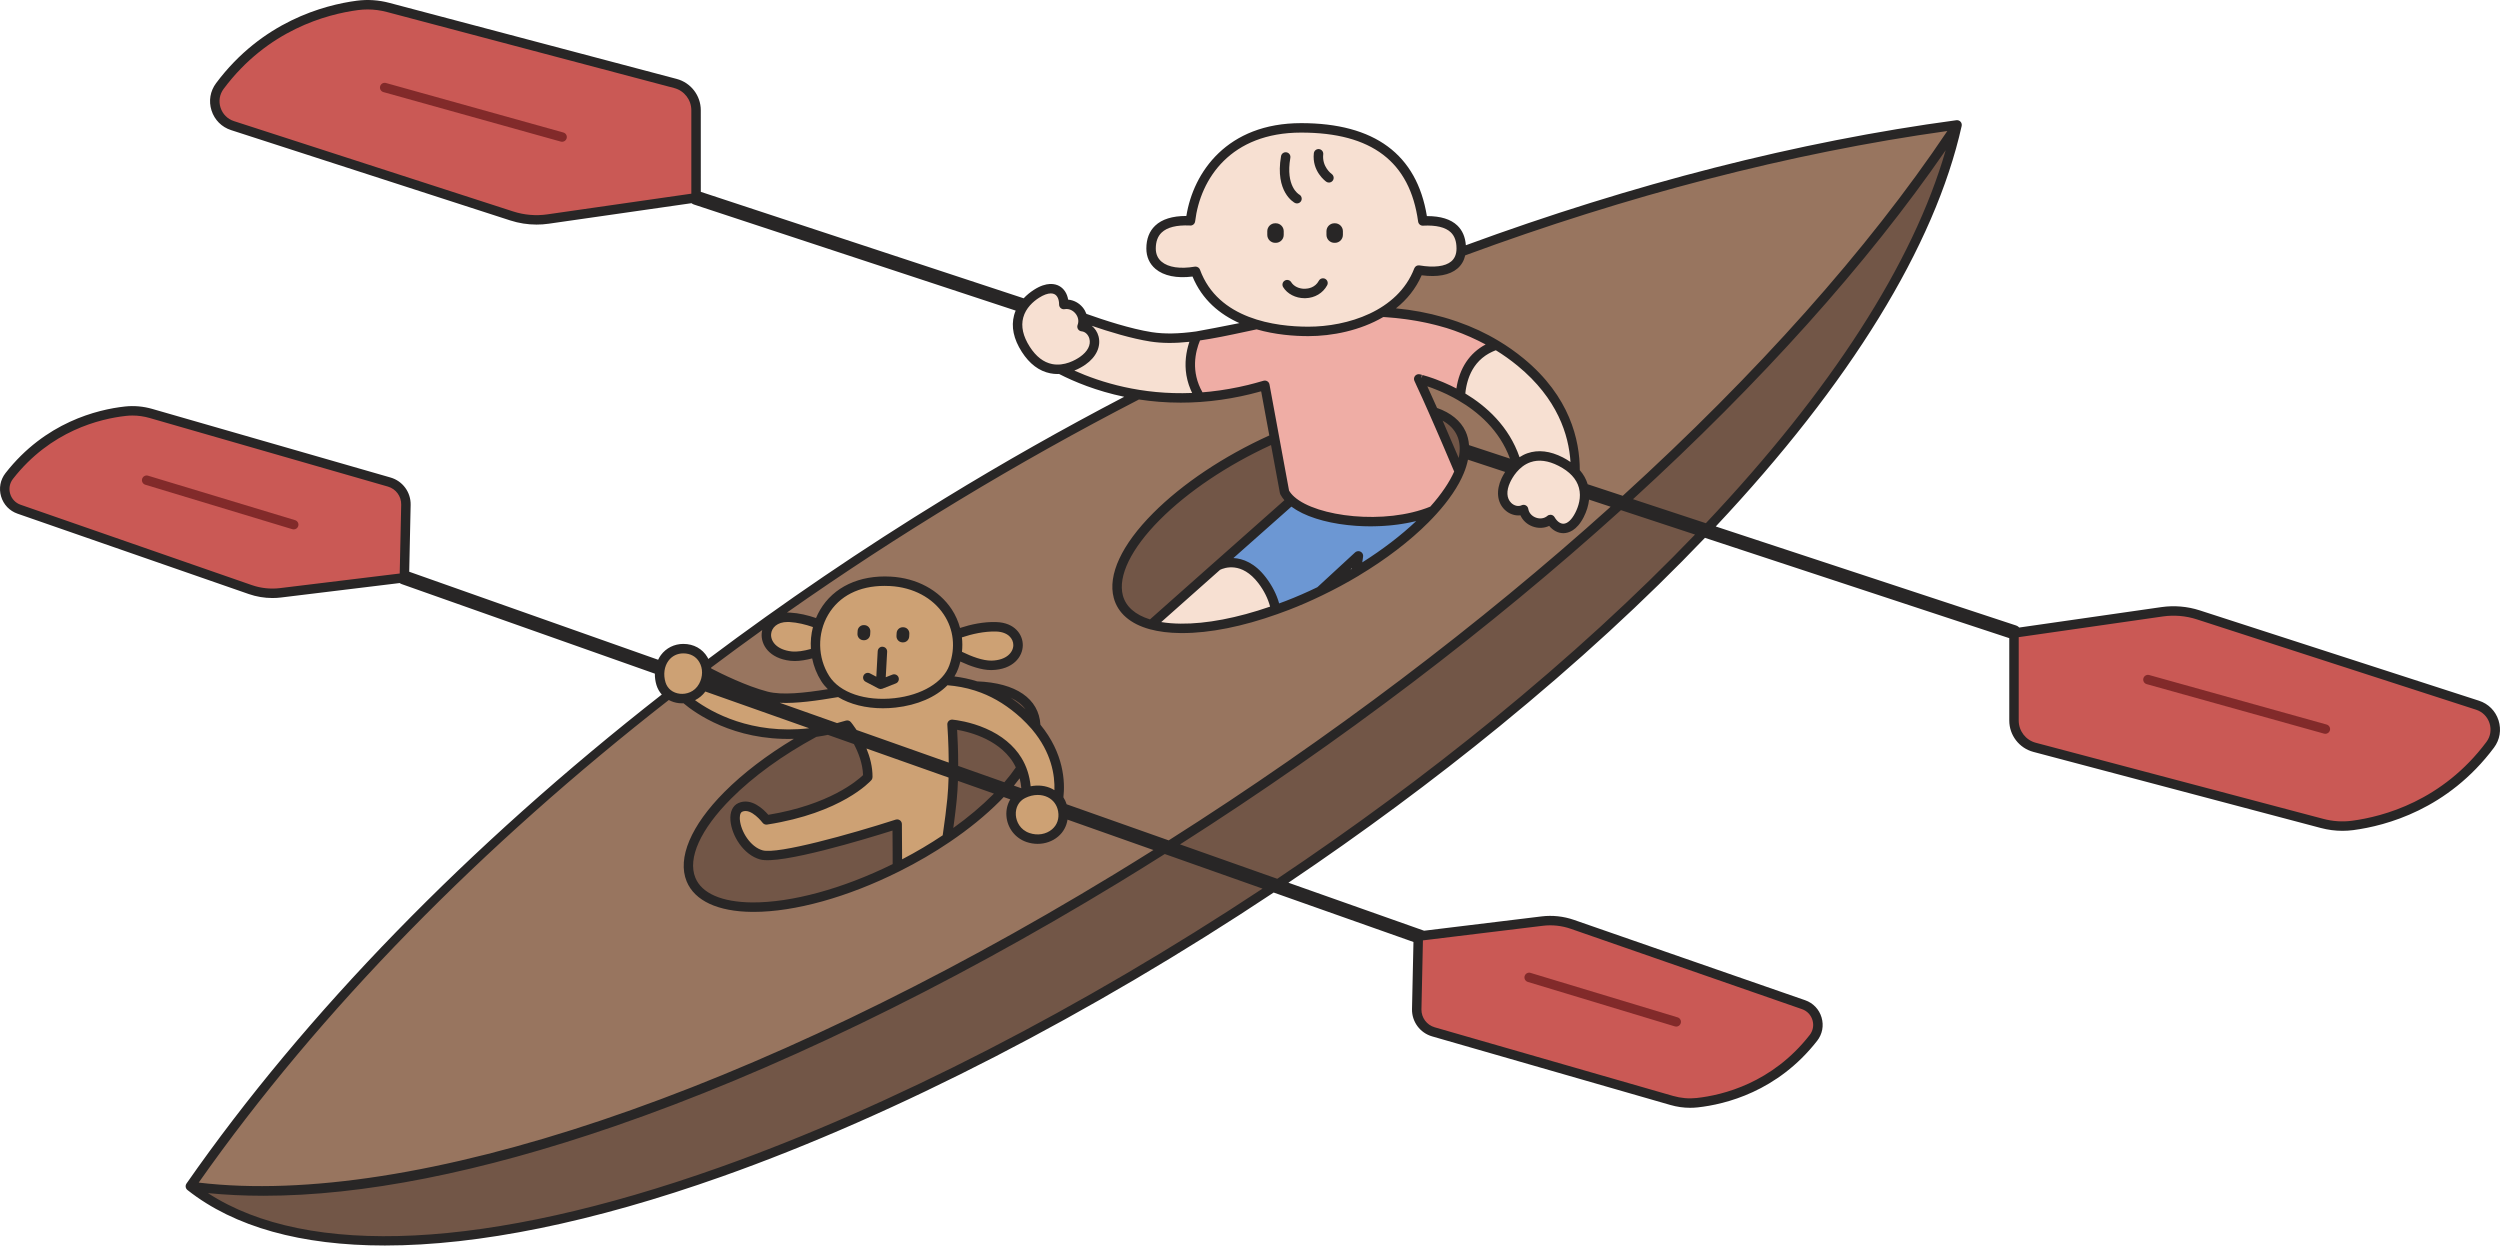 <?xml version="1.0" encoding="utf-8"?><!-- Generator: Adobe Illustrator 25.0.0, SVG Export Plug-In . SVG Version: 6.00 Build 0)  --><svg xmlns="http://www.w3.org/2000/svg" xmlns:xlink="http://www.w3.org/1999/xlink" version="1.1" id="Layer_1" x="0px" y="0px" width="100%" height="100%" viewBox="0 0 400 199.283" enable-background="new 0 0 400 199.283" xml:space="preserve" preserveAspectRatio="none">
<g id="svg8" fill="#CA5955">
	<path d="M108.076,13.359L62.096,1.188c-1.6-0.424-3.264-0.543-4.905-0.326c-4.813,0.636-14.719,3.131-22.014,12.903   c-1.674,2.242-0.635,5.473,2.028,6.334L81.89,34.556c1.864,0.603,3.84,0.772,5.779,0.493l23.702-3.406V17.639   C111.37,15.63,110.018,13.873,108.076,13.359z"/>
	<path d="M396.403,112.833l-44.685-14.457c-1.863-0.603-3.84-0.772-5.779-0.493l-23.702,3.406v14.004   c0,2.009,1.352,3.765,3.294,4.279l45.98,12.171c1.6,0.424,3.264,0.543,4.905,0.326c4.813-0.636,14.719-3.131,22.014-12.903   C400.105,116.924,399.065,113.694,396.403,112.833z"/>
	<path d="M62.278,77.129L24.153,66.153c-1.327-0.382-2.712-0.511-4.085-0.36c-4.025,0.444-12.331,2.347-18.59,10.365   c-1.436,1.84-0.627,4.552,1.577,5.318L40.06,94.335c1.543,0.536,3.189,0.712,4.81,0.515l19.827-2.415l0.252-11.679   C64.985,79.082,63.889,77.593,62.278,77.129z"/>
	<path d="M288.568,160.749l-37.004-12.859c-1.543-0.536-3.189-0.712-4.81-0.515l-19.827,2.415l-0.252,11.679   c-0.036,1.675,1.06,3.164,2.67,3.628l38.125,10.976c1.327,0.382,2.712,0.511,4.085,0.36c4.025-0.444,12.331-2.347,18.59-10.365   C291.581,164.228,290.772,161.515,288.568,160.749z"/>
</g>
<g id="svg7" fill="#822A2A">
	<path d="M90.139,21.2L61.753,13.28c-0.404-0.114-0.819,0.123-0.932,0.525c-0.112,0.403,0.123,0.819,0.526,0.931   l28.386,7.921c0.068,0.019,0.136,0.028,0.203,0.028c0.331,0,0.635-0.219,0.728-0.553C90.776,21.729,90.541,21.312,90.139,21.2z"/>
	<path d="M372.261,115.927l-28.386-7.921c-0.401-0.114-0.819,0.123-0.932,0.525   c-0.112,0.402,0.123,0.819,0.526,0.931l28.386,7.921c0.068,0.019,0.136,0.028,0.203,0.028c0.331,0,0.635-0.219,0.728-0.553   C372.899,116.457,372.664,116.04,372.261,115.927z"/>
	<path d="M47.216,83.226l-23.53-7.116c-0.399-0.122-0.822,0.104-0.943,0.505c-0.121,0.4,0.105,0.821,0.505,0.942   l23.53,7.116c0.073,0.022,0.147,0.033,0.219,0.033c0.325,0,0.625-0.211,0.723-0.538C47.842,83.768,47.615,83.347,47.216,83.226z"/>
	<path d="M268.416,162.776l-23.53-7.116c-0.4-0.121-0.822,0.104-0.943,0.505c-0.121,0.4,0.105,0.821,0.505,0.942   l23.53,7.116c0.073,0.022,0.147,0.033,0.219,0.033c0.325,0,0.625-0.211,0.723-0.538   C269.042,163.319,268.816,162.897,268.416,162.776z"/>
</g>
<g id="svg6" fill="#725647">
	<path d="M30.454,189.808c54.632,43.233,263.21-82.531,282.675-169.824   C257.203,104.917,104.611,199.964,30.454,189.808z"/>
	<path d="M120.319,145.147c6.754,0.068,15.331-2.443,23.264-6.421c0-3.736-0.038-6.867-0.038-6.867   s-18.25,5.892-21.729,4.924c-3.472-0.968-5.408-6.663-3.381-7.593c2.034-0.938,4.182,1.997,4.182,1.997   c11.806-1.838,16.231-6.86,16.231-6.86c0.038-4.341-3.29-8.304-3.29-8.304c-1.815,0.552-3.547,0.923-5.188,1.15   c-5.279,2.844-10.18,6.315-13.924,10.074C106.712,137.017,108.444,145.034,120.319,145.147z"/>
	<path d="M163.399,122.853c-0.186-0.436-0.396-0.847-0.632-1.229c-0.147-0.238-0.305-0.467-0.471-0.69   c-0.013-0.017-0.026-0.035-0.039-0.052c-0.87-1.145-1.991-2.079-3.229-2.813c-0.018-0.01-0.035-0.02-0.053-0.031   c-0.491-0.288-0.998-0.545-1.516-0.77c-0.001-0.001-0.002-0.001-0.004-0.002c-2.675-1.172-5.124-1.37-5.13-1.37   c0,0.004,0.008,0.113,0.022,0.312c0.001,0.01,0.002,0.025,0.002,0.036c0.006,0.093,0.013,0.196,0.02,0.323   c0.004,0.066,0.009,0.15,0.013,0.225c0.005,0.085,0.01,0.161,0.015,0.256c0.006,0.103,0.012,0.223,0.018,0.337   c0.005,0.087,0.009,0.164,0.014,0.257c0.007,0.136,0.013,0.287,0.02,0.435c0.004,0.086,0.008,0.164,0.012,0.254   c0.008,0.181,0.015,0.376,0.022,0.571c0.003,0.069,0.005,0.132,0.008,0.203c0.007,0.196,0.013,0.404,0.019,0.611   c0.002,0.081,0.005,0.156,0.007,0.238c0.006,0.21,0.01,0.43,0.015,0.65c0.002,0.087,0.004,0.17,0.006,0.258   c0.004,0.223,0.006,0.453,0.009,0.683c0.001,0.092,0.003,0.18,0.004,0.273c0.002,0.203,0.001,0.412,0.001,0.619   c0,0.125,0.001,0.248,0.001,0.374c-0.001,0.244-0.005,0.492-0.008,0.74c-0.001,0.091-0.001,0.18-0.003,0.272   c-0.004,0.245-0.012,0.491-0.019,0.736c-0.003,0.096-0.004,0.192-0.007,0.289c-0.006,0.179-0.015,0.357-0.023,0.536   c-0.007,0.163-0.012,0.326-0.021,0.488c-0.006,0.122-0.015,0.241-0.023,0.362c-0.013,0.215-0.025,0.432-0.04,0.644   c-0.024,0.332-0.053,0.659-0.085,0.979c-0.197,1.989-0.476,4.084-0.794,6.232c2.942-1.989,5.627-4.16,7.896-6.436   C161.081,125.993,162.402,124.378,163.399,122.853z"/>
	<path d="M165.728,116.233c-0.091-3.774-3.328-6.255-9.514-6.466c2.541,0.809,5.128,2.231,7.699,4.583   C164.593,114.978,165.191,115.605,165.728,116.233z"/>
	<path d="M184.178,99.955l10.611-9.416l0.008-0.008c0.008,0,0.008,0,0.015-0.008l11.791-10.452   c-0.461-0.408-0.824-0.847-1.074-1.316l-1.596-8.637c-7.132,3.169-13.999,7.601-18.9,12.517   C176.789,90.917,176.766,97.936,184.178,99.955z"/>
	<path d="M229.368,65.875c1.55,3.517,3.139,7.238,4.122,9.575C235.411,70.867,233.959,67.328,229.368,65.875z"/>
</g>
<path id="svg5" fill="#98755F" d="M233.773,40.258c-0.27,2.492-2.649,3.654-6.78,2.95c-1.124,2.938-3.248,5.148-5.843,6.724  c3.19,0.155,6.382,0.632,9.565,1.55c0.03,0.008,0.059,0.015,0.089,0.023c0.28,0.083,0.567,0.166,0.847,0.25  c0.212,0.061,0.431,0.136,0.65,0.212c0.212,0.068,0.431,0.144,0.65,0.219c2.201,0.764,4.372,1.755,6.459,3.018  c1.331,0.794,2.632,1.709,3.895,2.745c7.401,6.086,8.812,12.998,8.736,17.612c1.918,2.045,1.813,4.6,0.669,6.84  c-1.492,2.921-3.571,2.571-4.643,0.717c-1.478,1.265-3.986,0.362-4.296-1.59c-1.73,0.828-4.473-1.162-2.841-4.67  c0.388-0.833,0.985-1.733,1.789-2.462c-1.514-5.503-5.485-8.959-9.064-11.025c-0.257-0.151-0.507-0.287-0.756-0.423  c-0.371-0.204-0.734-0.386-1.082-0.552c-0.28-0.136-0.552-0.257-0.817-0.371c-0.159-0.076-0.31-0.136-0.454-0.197  c-0.378-0.159-0.734-0.303-1.066-0.424c-0.136-0.053-0.265-0.098-0.393-0.144c-0.212-0.076-0.401-0.144-0.582-0.197  c-0.076-0.03-0.151-0.053-0.227-0.076c-0.295-0.091-0.545-0.166-0.741-0.219c-0.083-0.03-0.166-0.045-0.234-0.068  c-0.197-0.053-0.31-0.076-0.31-0.076c0.068,0.151,0.144,0.303,0.212,0.461c0.045,0.098,0.091,0.197,0.136,0.302  c0.635,1.346,1.331,2.897,2.027,4.485c4.591,1.452,6.043,4.992,4.122,9.575c-0.408,0.991-0.983,2.034-1.717,3.116l-0.008,0.008  c-0.681,1.014-1.505,2.057-2.473,3.124c-0.401,0.446-0.824,0.892-1.278,1.346c-3.048,3.063-6.86,5.93-11.027,8.425v0.008  c-1.868,1.119-3.804,2.163-5.778,3.108c-1.74,0.847-3.509,1.619-5.279,2.299l-1.808,0.666c-5.393,1.929-10.709,3.033-15.217,2.987  c-1.815-0.015-3.388-0.219-4.727-0.582c-7.412-2.019-7.389-9.038,0.855-17.32c4.901-4.916,11.768-9.348,18.9-12.517l-1.558-8.471  c-0.461,0.136-0.915,0.265-1.369,0.386c-0.393,0.106-0.779,0.204-1.165,0.302c-0.151,0.038-0.295,0.068-0.439,0.098  c-0.348,0.083-0.696,0.159-1.036,0.234c-1.051,0.219-2.08,0.401-3.093,0.545c-0.529,0.076-1.051,0.144-1.573,0.197  c-0.582,0.06-1.15,0.113-1.709,0.151c-3.586,0.247-6.875,0.038-9.825-0.429c-24.463,12.657-47.818,27.396-69.196,43.515  c0.059,0.256,0.092,0.519,0.103,0.787c1.226,0.651,5.723,2.963,9.545,3.959c2.825,0.731,7.176,0.112,11.63-0.653  c-0.9-0.582-1.663-1.302-2.217-2.177c-0.809-1.278-1.297-2.715-1.476-4.185c-1.386,0.44-2.834,0.735-4.023,0.598  c-5.436-0.627-4.949-6.487-0.17-6.207c1.626,0.095,3.234,0.545,4.643,1.087c1.327-3.977,5.155-7.197,11.47-6.842  c5.684,0.32,9.754,3.914,10.587,8.454c1.768-0.645,4.071-1.255,6.343-1.179c4.784,0.16,4.731,6.04-0.739,6.166  c-1.697,0.039-3.835-0.83-5.572-1.723c-0.102,0.656-0.252,1.318-0.491,1.984c-0.284,0.791-0.737,1.504-1.311,2.142  c1.612,0.107,3.257,0.377,4.921,0.909c6.187,0.212,9.424,2.692,9.514,6.466c0,0.003,0,0.007,0,0.01  c3.911,4.65,3.934,9.266,3.628,11.52c0.577,0.787,0.799,1.632,0.743,2.435c0.169,2.991-2.85,4.762-5.633,3.8  c-3.222-1.114-3.643-5.558-0.788-6.988c0.178-0.089,0.356-0.167,0.535-0.235c-0.039-1.503-0.336-2.802-0.813-3.923  c-0.998,1.525-2.319,3.14-3.972,4.801c-2.269,2.277-4.954,4.447-7.896,6.436c-2.496,1.694-5.181,3.252-7.949,4.636  c-7.934,3.978-16.51,6.489-23.264,6.421c-11.874-0.113-13.606-8.13-3.872-17.902c3.744-3.759,8.645-7.23,13.924-10.074  c-11.86,1.674-19.226-4.089-20.759-5.433c-0.897,0.109-1.809-0.088-2.54-0.577c-30.951,24.12-57.425,51.089-76.617,78.647  c74.157,10.156,226.749-84.891,282.675-169.824C286.778,23.525,260.011,30.543,233.773,40.258z"/>
<path id="svg4" fill="#CDA174" d="M169.356,127.763c0.306-2.254,0.283-6.87-3.628-11.52c0-0.003,0-0.007,0-0.01  c-0.576-0.655-1.168-1.282-1.815-1.883c-2.571-2.352-5.158-3.774-7.699-4.583c-1.664-0.532-3.31-0.802-4.921-0.909  c0.575-0.638,1.027-1.352,1.311-2.142c0.239-0.666,0.389-1.328,0.491-1.984c1.737,0.893,3.875,1.762,5.572,1.723  c5.47-0.126,5.523-6.005,0.739-6.166c-2.272-0.076-4.575,0.534-6.343,1.179c-0.832-4.54-4.903-8.134-10.587-8.454  c-6.315-0.355-10.143,2.864-11.47,6.842c-1.409-0.542-3.016-0.992-4.643-1.087c-4.778-0.28-5.266,5.58,0.17,6.207  c1.189,0.137,2.636-0.158,4.023-0.598c0.179,1.47,0.667,2.907,1.476,4.185c0.554,0.875,1.317,1.595,2.217,2.177  c-4.454,0.765-8.805,1.384-11.63,0.653c-3.822-0.996-8.319-3.308-9.545-3.959c-0.011-0.268-0.043-0.532-0.103-0.787  c-0.369-1.589-1.657-2.862-3.636-2.862c-2.754,0-4.449,2.715-3.58,5.6c0.236,0.782,0.715,1.374,1.316,1.776  c0.731,0.489,1.643,0.686,2.54,0.577c1.534,1.344,8.9,7.107,20.759,5.433c1.641-0.227,3.373-0.597,5.188-1.15  c0,0,3.328,3.963,3.29,8.304c0,0-4.424,5.022-16.231,6.86c0,0-2.148-2.934-4.182-1.997c-2.027,0.93-0.091,6.625,3.381,7.593  c3.479,0.968,21.729-4.924,21.729-4.924s0.038,3.131,0.038,6.867c2.768-1.384,5.453-2.942,7.949-4.636  c0.318-2.148,0.597-4.243,0.794-6.232c0.032-0.32,0.06-0.647,0.085-0.979c0.016-0.212,0.027-0.429,0.04-0.644  c0.007-0.121,0.016-0.24,0.023-0.362c0.008-0.162,0.014-0.325,0.021-0.488c0.008-0.179,0.017-0.357,0.023-0.536  c0.003-0.096,0.005-0.193,0.007-0.289c0.007-0.246,0.014-0.492,0.019-0.736c0.002-0.091,0.002-0.181,0.003-0.272  c0.003-0.248,0.007-0.495,0.008-0.74c0.001-0.126-0.001-0.249-0.001-0.374c0-0.207,0-0.416-0.001-0.619  c-0.001-0.093-0.003-0.181-0.004-0.273c-0.003-0.23-0.005-0.461-0.009-0.683c-0.002-0.089-0.004-0.171-0.006-0.258  c-0.005-0.22-0.009-0.44-0.015-0.65c-0.002-0.082-0.005-0.158-0.007-0.238c-0.006-0.208-0.012-0.416-0.019-0.611  c-0.003-0.071-0.005-0.134-0.008-0.203c-0.007-0.195-0.015-0.391-0.022-0.571c-0.004-0.09-0.008-0.168-0.012-0.254  c-0.007-0.148-0.013-0.3-0.02-0.435c-0.005-0.093-0.009-0.17-0.014-0.257c-0.006-0.114-0.012-0.235-0.018-0.337  c-0.005-0.095-0.01-0.172-0.015-0.256c-0.004-0.075-0.009-0.158-0.013-0.225c-0.008-0.126-0.014-0.231-0.02-0.323  c-0.001-0.01-0.002-0.026-0.002-0.036c-0.013-0.198-0.021-0.308-0.022-0.312c0.006,0,2.455,0.198,5.13,1.37  c0.001,0,0.001,0,0.002,0.001c0.001,0,0.001,0.001,0.002,0.001c0.518,0.226,1.026,0.483,1.516,0.77  c0.018,0.01,0.035,0.02,0.053,0.031c1.238,0.733,2.359,1.668,3.229,2.813c0.013,0.017,0.026,0.035,0.039,0.052  c0.167,0.222,0.325,0.451,0.471,0.69c0.236,0.383,0.447,0.794,0.632,1.229c0.478,1.121,0.774,2.42,0.813,3.923  c-0.179,0.068-0.358,0.146-0.535,0.235c-2.855,1.43-2.434,5.874,0.788,6.988c2.783,0.962,5.802-0.809,5.633-3.8  C170.155,129.395,169.933,128.55,169.356,127.763z"/>
<path id="svg3" fill="#6C97D3" d="M206.603,80.071l-11.791,10.452c0.325-0.166,3.903-1.906,7.132,2.33  c1.308,1.717,1.921,3.35,2.178,4.697l1.808-0.666c1.77-0.681,3.54-1.452,5.279-2.299l6.119-5.642l0.023-0.015l-0.363,2.541  c4.167-2.496,7.979-5.362,11.027-8.425c0.454-0.454,0.877-0.9,1.278-1.346C221.949,84.776,210.604,83.634,206.603,80.071z"/>
<path id="svg2" fill="#EFADA5" d="M232.953,52.186c-0.219-0.076-0.439-0.151-0.65-0.219c-0.219-0.076-0.439-0.151-0.65-0.212  c-0.28-0.083-0.567-0.166-0.847-0.25c-0.03-0.008-0.059-0.015-0.089-0.023c-0.114-0.033-0.229-0.055-0.343-0.087  c-0.023-0.006-0.046-0.013-0.068-0.019c-0.226-0.06-0.452-0.119-0.679-0.176c-0.081-0.02-0.163-0.038-0.244-0.057  c-2.741-0.686-5.487-1.077-8.231-1.21c-0.012,0.007-0.024,0.016-0.036,0.023c-3.491,2.109-7.832,3.07-11.774,3.07  c-2.81,0-5.66-0.32-8.269-1.098c-0.082,0.016-0.165,0.031-0.248,0.047c-3.169,0.613-6.293,1.263-9.348,1.808  c-0.855,1.861-2.019,5.763,0.514,9.779c0.56-0.038,1.127-0.091,1.709-0.151c0.522-0.053,1.044-0.121,1.573-0.197  c1.013-0.144,2.042-0.325,3.093-0.545c0.34-0.076,0.688-0.151,1.036-0.234c0.144-0.03,0.287-0.06,0.439-0.098  c0.386-0.098,0.771-0.197,1.165-0.302c0.454-0.121,0.908-0.25,1.369-0.386l1.558,8.471l1.596,8.637  c0.25,0.469,0.613,0.908,1.074,1.316c4.001,3.562,15.346,4.704,22.69,1.626c0.968-1.067,1.793-2.11,2.473-3.124l0.008-0.008  c0.734-1.081,1.308-2.125,1.717-3.116c-0.983-2.337-2.571-6.058-4.122-9.575c-0.696-1.588-1.392-3.139-2.027-4.485  c-0.045-0.106-0.091-0.204-0.136-0.302c-0.068-0.159-0.144-0.31-0.212-0.461c0,0,0.113,0.023,0.31,0.076  c0.068,0.023,0.151,0.038,0.234,0.068c0.197,0.053,0.446,0.129,0.741,0.219c0.076,0.023,0.151,0.045,0.227,0.076  c0.182,0.053,0.371,0.121,0.582,0.197c0.129,0.045,0.257,0.091,0.393,0.144c0.333,0.121,0.688,0.265,1.066,0.424  c0.144,0.06,0.295,0.121,0.454,0.197c0.265,0.113,0.537,0.234,0.817,0.371c0.348,0.166,0.711,0.348,1.082,0.552  c0.25,0.136,0.499,0.272,0.756,0.423c0.174-2.768,1.263-6.663,5.756-8.168C237.272,53.948,235.116,52.957,232.953,52.186z"/>
<g id="svg1" fill="#F7E0D2">
	<path d="M191.991,63.561c-2.534-4.016-1.369-7.919-0.514-9.779c-2.571,0.356-4.999,0.469-7.306,0.114   c-3.588-0.557-8.141-2.071-10.954-3.089c-0.304-1.3-1.599-2.339-3.007-2.082c0.007-2.142-1.613-3.491-4.372-1.719   c-2.76,1.772-4.276,4.893-1.71,8.889c1.666,2.594,3.683,3.315,5.516,3.175c2.791,1.441,7.069,3.197,12.523,4.062   C185.116,63.599,188.405,63.808,191.991,63.561z"/>
	<path d="M194.812,90.524c-0.008,0.008-0.008,0.008-0.015,0.008l-0.008,0.008l-10.611,9.416   c1.339,0.363,2.912,0.567,4.727,0.582c4.508,0.045,9.825-1.059,15.217-2.987c-0.257-1.346-0.87-2.98-2.178-4.697   C198.715,88.618,195.137,90.357,194.812,90.524z"/>
	<path d="M233.8,39.767c0-2.836-1.671-4.636-6.149-4.417c-1.376-10.059-7.888-14.892-19.468-14.892   c-11.118,0-16.783,7.193-17.713,14.877c-0.008-0.008-0.008-0.008-0.008-0.008c-4.47-0.212-6.293,1.603-6.293,4.44   c0,2.829,2.723,4.387,7.109,3.645h0.008c1.675,4.587,5.382,7.2,9.775,8.512c-0.079,0.017-0.16,0.033-0.238,0.049   c0.082-0.016,0.165-0.031,0.248-0.047c2.609,0.778,5.458,1.098,8.269,1.098c3.942,0,8.283-0.961,11.774-3.07   c0.012-0.007,0.024-0.016,0.036-0.023c2.595-1.576,4.718-3.786,5.843-6.724c4.131,0.704,6.51-0.458,6.78-2.95   C233.79,40.1,233.8,39.937,233.8,39.767z"/>
	<path d="M252.043,75.561c0.076-4.614-1.335-11.526-8.736-17.612c-1.263-1.036-2.564-1.951-3.895-2.745   c-4.493,1.505-5.582,5.4-5.756,8.168c3.579,2.066,7.55,5.522,9.064,11.025c-0.805,0.729-1.402,1.628-1.789,2.462   c-1.632,3.508,1.112,5.498,2.841,4.67c0.31,1.951,2.819,2.854,4.296,1.59c1.072,1.855,3.151,2.204,4.643-0.717   C253.856,80.161,253.961,77.606,252.043,75.561z"/>
</g>
<g id="svg0" fill="#282626">
	<path d="M399.766,115.26c-0.482-1.512-1.622-2.659-3.13-3.146l-44.685-14.457c-1.962-0.635-4.077-0.814-6.119-0.522   l-22.755,3.27c-0.128-0.142-0.289-0.257-0.484-0.321l-48.074-15.849c21.424-22.816,35.059-44.848,39.349-64.086   c0.005-0.025,0.002-0.049,0.005-0.074c0.005-0.039,0.01-0.077,0.008-0.116c-0.001-0.035-0.008-0.068-0.013-0.103   c-0.006-0.036-0.012-0.072-0.024-0.108c-0.011-0.034-0.028-0.067-0.044-0.099c-0.011-0.022-0.017-0.047-0.03-0.068   c-0.006-0.01-0.016-0.017-0.022-0.026c-0.02-0.029-0.044-0.054-0.068-0.08c-0.027-0.029-0.053-0.057-0.084-0.081   c-0.009-0.007-0.015-0.017-0.024-0.023c-0.017-0.012-0.037-0.018-0.055-0.028c-0.036-0.022-0.072-0.042-0.112-0.058   c-0.028-0.011-0.057-0.019-0.086-0.026c-0.04-0.01-0.079-0.019-0.12-0.023c-0.034-0.003-0.069-0.002-0.104-0.001   c-0.023,0.001-0.044-0.004-0.067,0c-25.297,3.4-51.865,10.225-78.493,20.005c-0.095-1.324-0.555-2.388-1.373-3.167   c-1.044-0.993-2.66-1.496-4.814-1.496c-0.017,0-0.033,0-0.049,0c-1.612-9.871-8.376-14.874-20.117-14.874   c-11.849,0-17.247,7.847-18.367,14.853c-0.011,0-0.023,0-0.034,0c-2.209,0-3.875,0.521-4.959,1.555   c-0.935,0.891-1.409,2.122-1.409,3.657c0,1.324,0.507,2.451,1.466,3.262c1.315,1.112,3.402,1.536,5.921,1.219   c1.551,3.748,4.372,6.047,7.503,7.451c-0.274,0.054-0.55,0.108-0.823,0.162c-2.114,0.419-4.112,0.816-6.123,1.174   c-2.808,0.387-5.056,0.424-7.072,0.113c-3.369-0.523-7.66-1.927-10.467-2.93c-0.135-0.361-0.321-0.709-0.582-1.026   c-0.604-0.73-1.451-1.174-2.334-1.25c-0.168-0.99-0.67-1.765-1.433-2.184c-0.622-0.341-1.975-0.716-4.041,0.612   c-0.631,0.406-1.18,0.862-1.643,1.359l-51.659-17.031V17.639c0-2.349-1.586-4.409-3.857-5.011L62.29,0.457   c-1.724-0.455-3.472-0.571-5.198-0.344c-5.248,0.694-15.153,3.33-22.521,13.2c-0.943,1.264-1.209,2.852-0.729,4.359   c0.482,1.512,1.623,2.659,3.131,3.146l44.685,14.457c1.351,0.437,2.775,0.659,4.196,0.659c0.644,0,1.287-0.045,1.923-0.137   l22.867-3.286c0.107,0.09,0.231,0.162,0.371,0.209l51.492,16.976c-0.098,0.237-0.186,0.477-0.252,0.724   c-0.497,1.852-0.082,3.83,1.236,5.882c1.233,1.92,2.764,3.074,4.552,3.429c0.398,0.08,0.789,0.114,1.168,0.114   c0.078,0,0.151-0.011,0.228-0.014c2.458,1.261,5.996,2.727,10.433,3.658c-9.719,5.074-19.333,10.509-28.775,16.292   c-13.145,8.052-25.777,16.646-37.771,25.649c-0.046-0.092-0.085-0.187-0.138-0.276c-0.798-1.352-2.202-2.127-3.853-2.127   c-1.44,0-2.749,0.651-3.592,1.786c-0.173,0.233-0.316,0.487-0.443,0.749L65.474,91.477l0.23-10.703   c0.043-2.016-1.279-3.813-3.217-4.371L24.363,65.427c-1.444-0.416-2.916-0.545-4.377-0.386   c-4.409,0.487-12.753,2.516-19.103,10.651c-0.835,1.069-1.093,2.431-0.708,3.735c0.386,1.309,1.346,2.316,2.633,2.763L39.812,95.05   c1.209,0.42,2.493,0.634,3.774,0.634c0.46,0,0.92-0.027,1.376-0.083l18.992-2.313c0.088,0.065,0.184,0.123,0.293,0.161   l40.532,14.337c-0.01,0.599,0.07,1.213,0.252,1.816c0.175,0.58,0.47,1.094,0.855,1.525c-30.887,24.17-57.09,51.022-76.052,78.248   c-0.004,0.006-0.006,0.013-0.01,0.019c-0.021,0.032-0.036,0.065-0.052,0.099c-0.011,0.023-0.023,0.045-0.031,0.069   c-0.012,0.034-0.017,0.07-0.024,0.106c-0.005,0.026-0.012,0.051-0.014,0.077c0,0.004-0.002,0.008-0.002,0.013   c-0.002,0.033,0.003,0.066,0.006,0.098c0.002,0.025,0,0.051,0.004,0.076c0.008,0.048,0.024,0.095,0.041,0.141   c0.005,0.012,0.006,0.025,0.011,0.037c0,0.001,0.001,0.001,0.001,0.002c0.026,0.058,0.058,0.112,0.097,0.16   c0.014,0.018,0.032,0.032,0.048,0.049c0.025,0.027,0.048,0.055,0.077,0.078c0.004,0.003,0.008,0.006,0.012,0.009   c0.001,0.001,0.002,0.002,0.004,0.003c7.49,5.919,18.21,8.871,31.585,8.871c14.957,0,33.231-3.694,53.988-11.06   c27.977-9.928,59.095-26.063,88.211-45.416l22.366,7.911l-0.232,10.734c-0.043,2.016,1.28,3.813,3.217,4.37l38.125,10.976   c1.044,0.301,2.103,0.451,3.16,0.451c0.406,0,0.812-0.022,1.217-0.066c4.408-0.485,12.752-2.515,19.103-10.651   c0.835-1.069,1.093-2.43,0.708-3.734c-0.386-1.309-1.346-2.316-2.633-2.763l-37.004-12.859c-1.643-0.57-3.422-0.761-5.15-0.552   l-18.806,2.291l-21.713-7.681c11.742-7.905,23.133-16.323,33.83-25.059c12.329-10.069,23.303-20.165,32.817-30.122l48.692,16.052   v13.188c0,2.349,1.586,4.409,3.857,5.011l45.98,12.171c1.151,0.305,2.314,0.458,3.473,0.458c0.576,0,1.152-0.038,1.725-0.114   c5.248-0.693,15.151-3.328,22.521-13.2C399.98,118.355,400.246,116.766,399.766,115.26z M110.613,30.988L87.561,34.3   c-1.811,0.263-3.693,0.101-5.438-0.463L37.437,19.38c-1.038-0.336-1.823-1.126-2.154-2.167c-0.33-1.036-0.148-2.127,0.5-2.994   C42.819,4.793,52.278,2.275,57.29,1.612c0.506-0.066,1.014-0.1,1.524-0.1c1.03,0,2.063,0.136,3.088,0.407l45.98,12.171   c1.608,0.425,2.731,1.885,2.731,3.548V30.988z M44.779,94.1c-1.498,0.18-3.044,0.017-4.471-0.479L3.304,80.762   c-0.821-0.285-1.432-0.928-1.679-1.763c-0.245-0.83-0.081-1.697,0.449-2.376c6.009-7.697,13.905-9.618,18.076-10.078   c0.349-0.038,0.699-0.058,1.05-0.058c0.918,0,1.837,0.131,2.743,0.393l38.125,10.975c1.279,0.369,2.152,1.555,2.123,2.885   l-0.237,11.023L44.779,94.1z M246.844,148.126c1.499-0.185,3.044-0.017,4.471,0.479l37.004,12.859   c0.821,0.285,1.432,0.928,1.679,1.763c0.245,0.829,0.081,1.696-0.449,2.375c-6.01,7.699-13.905,9.619-18.077,10.078   c-1.26,0.139-2.537,0.027-3.792-0.335l-38.125-10.976c-1.279-0.368-2.152-1.554-2.123-2.884l0.237-11.023L246.844,148.126z    M233.172,42.982c0.646-0.545,1.07-1.27,1.263-2.124c25.801-9.516,51.856-16.36,77.138-19.897   c-12.719,18.98-30.596,38.938-51.935,58.367l-5.607-1.849c-0.25-0.824-0.671-1.577-1.264-2.255   c-0.007-4.798-1.574-11.77-8.981-17.861c-1.279-1.049-2.619-1.993-3.983-2.807c0,0,0,0,0,0c-0.001,0-0.001-0.001-0.002-0.001   c-0.001,0-0.001-0.001-0.002-0.001c0,0,0,0-0.001,0c-0.001-0.001-0.003-0.002-0.004-0.002c0,0,0,0-0.001,0   c-0.003-0.002-0.007-0.004-0.01-0.006c-2.03-1.227-4.239-2.259-6.566-3.067c-0.006-0.002-0.012-0.005-0.018-0.007   c-0.225-0.078-0.45-0.156-0.651-0.219c-0.228-0.08-0.456-0.156-0.669-0.218c0,0-0.001-0.001-0.001-0.001   c-0.003-0.001-0.006-0.002-0.008-0.002c-0.001,0-0.003-0.001-0.004-0.001l-0.859-0.253c-0.021-0.006-0.043-0.011-0.065-0.017   c-2.425-0.7-4.939-1.174-7.588-1.424c1.725-1.382,3.168-3.123,4.111-5.291C229.983,44.378,231.949,44.014,233.172,42.982z    M235.044,71.22c-0.059-0.786-0.241-1.526-0.555-2.203c-0.783-1.689-2.36-2.974-4.559-3.743c-0.582-1.324-1.099-2.475-1.556-3.459   c0.144,0.045,0.294,0.1,0.463,0.16c0.121,0.042,0.241,0.084,0.385,0.14c0.322,0.117,0.667,0.257,1.031,0.411l0.105,0.044   c0.101,0.042,0.207,0.086,0.346,0.151c0.253,0.108,0.514,0.224,0.788,0.357c0.336,0.16,0.686,0.335,1.046,0.533   c0.242,0.132,0.485,0.264,0.734,0.411c0.001,0,0.001,0,0.002,0.001c0.001,0.001,0.002,0.002,0.004,0.003   c3.137,1.811,6.638,4.762,8.316,9.352L235.044,71.22z M230.822,67.307c1.081,0.601,1.85,1.386,2.294,2.346   c0.473,1.021,0.564,2.252,0.275,3.624C232.75,71.766,231.833,69.623,230.822,67.307z M238.2,56.568   c0.083-0.047,0.171-0.092,0.258-0.137c0.118-0.061,0.237-0.122,0.362-0.179c0.094-0.043,0.192-0.083,0.29-0.124   c0.073-0.03,0.15-0.058,0.225-0.087c1.194,0.733,2.367,1.57,3.491,2.491c6.377,5.244,8.177,11.051,8.451,15.387   c-0.375-0.259-0.776-0.506-1.22-0.733c-2.032-1.038-3.936-1.264-5.66-0.671c-0.472,0.162-0.887,0.387-1.273,0.634   c-1.7-4.945-5.326-8.174-8.675-10.19c0.001-0.01,0.001-0.02,0.003-0.03c0.005-0.05,0.012-0.1,0.018-0.15   c0.013-0.117,0.027-0.234,0.044-0.352c0.009-0.063,0.021-0.126,0.031-0.19c0.017-0.107,0.035-0.215,0.056-0.323   c0.013-0.069,0.029-0.139,0.044-0.208c0.022-0.104,0.045-0.208,0.071-0.312c0.018-0.072,0.037-0.143,0.056-0.215   c0.028-0.102,0.057-0.204,0.088-0.307c0.022-0.073,0.046-0.146,0.07-0.219c0.034-0.101,0.07-0.202,0.107-0.303   c0.027-0.073,0.055-0.145,0.084-0.218c0.041-0.101,0.085-0.202,0.131-0.302c0.032-0.07,0.063-0.14,0.097-0.21   c0.05-0.102,0.104-0.203,0.158-0.303c0.036-0.066,0.071-0.133,0.109-0.198c0.061-0.104,0.127-0.207,0.194-0.309   c0.038-0.059,0.075-0.119,0.115-0.177c0.08-0.115,0.167-0.228,0.256-0.34c0.033-0.042,0.064-0.086,0.098-0.128   c0.126-0.153,0.26-0.302,0.403-0.446c0.017-0.017,0.037-0.034,0.055-0.051c0.126-0.125,0.258-0.247,0.398-0.365   c0.053-0.045,0.112-0.087,0.167-0.13c0.11-0.087,0.22-0.173,0.338-0.256c0.07-0.049,0.146-0.094,0.219-0.142   C237.97,56.707,238.082,56.636,238.2,56.568z M241.617,77.178c0.35-0.753,1.37-2.576,3.273-3.231   c1.321-0.455,2.827-0.256,4.48,0.587c1.776,0.907,2.872,2.088,3.259,3.51c0.419,1.542-0.089,3.033-0.59,4.013   c-0.556,1.089-1.24,1.723-1.876,1.739c-0.516,0.011-1.043-0.372-1.438-1.057c-0.113-0.194-0.306-0.329-0.527-0.366   c-0.042-0.007-0.085-0.011-0.127-0.011c-0.179,0-0.354,0.064-0.492,0.182c-0.486,0.417-1.173,0.518-1.837,0.275   c-0.663-0.244-1.119-0.77-1.22-1.408c-0.038-0.236-0.184-0.439-0.396-0.551c-0.212-0.112-0.463-0.116-0.678-0.013   c-0.504,0.242-1.185,0.083-1.658-0.386C241.049,79.73,240.986,78.533,241.617,77.178z M191.998,43.153   c-0.109-0.298-0.4-0.497-0.718-0.497c-0.042,0-0.085,0.004-0.126,0.01c-2.343,0.397-4.224,0.114-5.298-0.793   c-0.617-0.521-0.93-1.23-0.93-2.106c0-1.105,0.316-1.968,0.941-2.562c0.874-0.834,2.378-1.215,4.467-1.126   c0.127,0.023,0.258,0.016,0.383-0.029c0.274-0.095,0.469-0.337,0.504-0.624c0.832-6.87,5.724-14.211,16.962-14.211   c11.285,0,17.407,4.658,18.718,14.238c0.053,0.388,0.389,0.68,0.786,0.653c2.092-0.107,3.585,0.253,4.432,1.061   c0.622,0.592,0.924,1.442,0.924,2.601c0,0.891-0.285,1.584-0.847,2.058c-0.955,0.804-2.759,1.03-5.076,0.637   c-0.356-0.061-0.705,0.138-0.834,0.475c-2.635,6.887-10.776,9.331-16.946,9.331C204.107,52.269,194.894,51.085,191.998,43.153z    M193.614,54.213c0.389-0.067,0.784-0.142,1.178-0.216c0.226-0.043,0.45-0.082,0.678-0.127c0.462-0.091,0.931-0.187,1.402-0.285   c0.168-0.035,0.334-0.067,0.503-0.103c0.64-0.134,1.287-0.273,1.944-0.413l1.663-0.355c0,0,0.001,0,0.001,0   c0.026-0.005,0.052-0.01,0.078-0.015c2.977,0.855,5.986,1.082,8.281,1.082c3.794,0,8.281-0.889,11.981-3.055   c0.084,0.005,0.17,0.007,0.254,0.013c0.203,0.013,0.402,0.032,0.603,0.047c0.359,0.028,0.719,0.055,1.073,0.091   c0.201,0.02,0.399,0.044,0.599,0.067c0.352,0.039,0.703,0.08,1.05,0.127c0.192,0.026,0.381,0.055,0.572,0.084   c0.351,0.052,0.7,0.106,1.046,0.166c0.182,0.031,0.362,0.066,0.543,0.099c0.348,0.065,0.694,0.132,1.037,0.205   c0.175,0.037,0.349,0.076,0.522,0.115c0.339,0.077,0.675,0.157,1.008,0.241c0.177,0.045,0.353,0.09,0.528,0.138   c0.428,0.115,0.854,0.232,1.272,0.36c0,0,0.001,0,0.001,0l0.012,0.004c0.199,0.057,0.405,0.129,0.628,0.205   c0.206,0.066,0.42,0.14,0.627,0.212c1.707,0.608,3.385,1.351,5.004,2.215c-2.573,1.364-4.195,3.8-4.679,7.042   c-0.3-0.16-0.593-0.305-0.874-0.439c-0.291-0.143-0.576-0.269-0.822-0.374c-0.135-0.064-0.265-0.118-0.39-0.171l-0.098-0.041   c-0.39-0.164-0.757-0.312-1.084-0.431c-0.145-0.056-0.282-0.104-0.413-0.151c-0.227-0.081-0.431-0.154-0.557-0.188   c-0.091-0.036-0.182-0.064-0.285-0.096c-0.305-0.094-0.563-0.171-0.706-0.208c-0.07-0.025-0.14-0.044-0.206-0.061l-0.105,0.407   l-0.044,0.02l0.06-0.453c-0.227-0.061-0.358-0.087-0.358-0.087c-0.278-0.055-0.564,0.049-0.74,0.271   c-0.176,0.222-0.215,0.524-0.099,0.781l0.09,0.194c0.039,0.083,0.079,0.168,0.125,0.275c0.042,0.092,0.085,0.183,0.138,0.308   c0.575,1.218,1.235,2.679,2.019,4.467c0.117,0.266,0.234,0.532,0.35,0.797c0.009,0.021,0.018,0.042,0.028,0.063   c0.105,0.239,0.209,0.477,0.312,0.713c0.022,0.051,0.044,0.102,0.067,0.153c0.089,0.203,0.177,0.405,0.264,0.605   c0.032,0.072,0.062,0.143,0.094,0.215c0.075,0.173,0.15,0.345,0.224,0.515c0.036,0.083,0.072,0.166,0.108,0.248   c0.078,0.18,0.155,0.359,0.231,0.535c0.016,0.037,0.032,0.074,0.048,0.111c0.089,0.206,0.177,0.409,0.262,0.608   c0.015,0.035,0.03,0.069,0.045,0.104c0.09,0.208,0.178,0.413,0.263,0.613c0.006,0.014,0.012,0.028,0.018,0.042   c0.756,1.76,1.357,3.181,1.679,3.946c-0.373,0.845-0.875,1.736-1.495,2.654c-0.013,0.016-0.025,0.032-0.036,0.049   c-0.637,0.948-1.407,1.927-2.292,2.912c-7.274,2.968-18.173,1.618-21.742-1.559c-0.366-0.324-0.653-0.663-0.853-1.008   l-3.131-16.985c-0.039-0.211-0.165-0.395-0.348-0.507c-0.182-0.113-0.404-0.141-0.61-0.081c-0.455,0.134-0.903,0.261-1.351,0.38   c-0.39,0.105-0.773,0.203-1.151,0.299c-0.143,0.035-0.277,0.064-0.431,0.097c-0.302,0.072-0.605,0.139-0.903,0.205l-0.113,0.025   c-1.035,0.216-2.06,0.397-3.045,0.536c-0.52,0.074-1.031,0.141-1.545,0.193c-0.414,0.044-0.821,0.083-1.223,0.115   c-1.889-3.314-1.153-6.48-0.399-8.3c0.282-0.041,0.57-0.092,0.855-0.137C193.108,54.295,193.359,54.257,193.614,54.213z    M226.595,83.372c-2.423,2.293-5.367,4.548-8.631,6.609l0.135-0.945c0.042-0.295-0.103-0.578-0.354-0.738   c-0.25-0.159-0.583-0.151-0.832,0.013c-0.035,0.022-0.068,0.048-0.098,0.076l-6.037,5.567c-1.688,0.819-3.41,1.567-5.11,2.221   l-1.006,0.371c-0.401-1.438-1.111-2.83-2.117-4.151c-1.777-2.33-3.68-3.025-5.197-3.109l9.276-8.223   c0.006,0.005,0.014,0.009,0.021,0.014c0.223,0.166,0.465,0.323,0.715,0.476c0.074,0.045,0.15,0.089,0.226,0.133   c0.214,0.124,0.436,0.243,0.667,0.359c0.062,0.031,0.12,0.063,0.183,0.093c0.291,0.139,0.593,0.271,0.907,0.397   c0.073,0.029,0.148,0.056,0.222,0.084c0.259,0.099,0.524,0.194,0.796,0.285c0.089,0.03,0.178,0.06,0.268,0.088   c0.346,0.109,0.698,0.214,1.062,0.309c0.008,0.002,0.017,0.004,0.025,0.006c0.357,0.093,0.725,0.177,1.098,0.256   c0.095,0.02,0.19,0.039,0.286,0.058c0.331,0.066,0.666,0.127,1.006,0.183c0.06,0.01,0.119,0.021,0.179,0.03   c0.402,0.063,0.81,0.117,1.222,0.164c0.075,0.009,0.15,0.016,0.225,0.024c0.35,0.038,0.703,0.069,1.058,0.096   c0.088,0.007,0.176,0.014,0.264,0.02c0.74,0.049,1.488,0.077,2.24,0.077c0.087,0,0.173-0.005,0.26-0.005   c0.194-0.001,0.388-0.007,0.582-0.012c0.267-0.007,0.532-0.014,0.799-0.027c0.202-0.01,0.404-0.023,0.605-0.037   c0.258-0.017,0.515-0.036,0.771-0.059c0.206-0.019,0.412-0.041,0.617-0.064c0.248-0.027,0.495-0.056,0.741-0.09   c0.209-0.028,0.417-0.06,0.624-0.093c0.238-0.037,0.474-0.076,0.709-0.119c0.209-0.038,0.416-0.08,0.622-0.122   c0.226-0.047,0.45-0.096,0.671-0.148C226.394,83.415,226.497,83.396,226.595,83.372z M216.29,91.005   c-0.071,0.042-0.143,0.08-0.214,0.121l0.227-0.209L216.29,91.005z M179.66,95.277c-0.825-3.092,1.328-7.506,5.909-12.108   c4.504-4.517,10.796-8.743,17.797-11.964l1.42,7.687c0.014,0.076,0.04,0.15,0.076,0.218c0.169,0.318,0.389,0.625,0.645,0.921   l-11.161,9.894c-0.02,0.015-0.04,0.031-0.059,0.047l-10.29,9.131C181.639,98.372,180.135,97.059,179.66,95.277z M195.211,91.171   c0.654-0.318,3.449-1.378,6.131,2.141c0.913,1.198,1.53,2.458,1.874,3.747c-5.26,1.817-10.203,2.769-14.304,2.723   c-1.119-0.01-2.162-0.094-3.116-0.251L195.211,91.171z M168.338,58.249c-1.369-0.273-2.572-1.202-3.574-2.763   c-1.077-1.678-1.43-3.251-1.048-4.673c0.415-1.544,1.605-2.576,2.53-3.17c0.715-0.459,1.372-0.698,1.894-0.698   c0.229,0,0.432,0.046,0.603,0.14c0.454,0.249,0.713,0.846,0.711,1.637c-0.001,0.225,0.099,0.439,0.271,0.583   c0.172,0.145,0.399,0.206,0.621,0.164c0.629-0.113,1.274,0.143,1.725,0.688c0.45,0.544,0.579,1.229,0.346,1.832   c-0.086,0.222-0.063,0.473,0.064,0.675c0.127,0.202,0.342,0.332,0.58,0.352c0.556,0.045,1.065,0.525,1.238,1.167   c0.271,1.004-0.278,2.07-1.505,2.923C172.11,57.579,170.306,58.64,168.338,58.249z M171.895,59.295   c0.785-0.316,1.401-0.697,1.761-0.947c1.756-1.222,2.542-2.926,2.102-4.559c-0.184-0.683-0.576-1.258-1.081-1.664   c2.769,0.949,6.377,2.052,9.378,2.518c1.849,0.285,3.86,0.3,6.249,0.045c-0.01,0.031-0.02,0.063-0.03,0.094   c-0.014,0.043-0.028,0.087-0.042,0.131c-0.039,0.122-0.076,0.246-0.112,0.374c-0.013,0.045-0.026,0.089-0.038,0.135   c-0.046,0.169-0.089,0.342-0.129,0.521c-0.005,0.023-0.009,0.048-0.014,0.072c-0.033,0.155-0.064,0.314-0.092,0.476   c-0.01,0.057-0.019,0.115-0.028,0.174c-0.022,0.142-0.042,0.287-0.059,0.434c-0.006,0.054-0.013,0.107-0.019,0.162   c-0.02,0.197-0.036,0.397-0.045,0.601c-0.002,0.036-0.001,0.073-0.003,0.109c-0.006,0.171-0.008,0.344-0.005,0.519   c0.001,0.066,0.003,0.133,0.005,0.2c0.005,0.161,0.015,0.324,0.028,0.489c0.005,0.058,0.008,0.116,0.014,0.174   c0.021,0.219,0.05,0.44,0.087,0.664c0.007,0.043,0.017,0.086,0.025,0.129c0.033,0.184,0.072,0.37,0.116,0.557   c0.017,0.071,0.035,0.141,0.053,0.212c0.046,0.179,0.099,0.358,0.157,0.539c0.018,0.057,0.034,0.114,0.054,0.171   c0.079,0.234,0.168,0.47,0.268,0.707c0.02,0.047,0.043,0.094,0.064,0.141c0.059,0.133,0.116,0.267,0.181,0.401   C182.647,63.21,176.141,61.193,171.895,59.295z M182.233,63.918c2.065,0.315,4.29,0.506,6.671,0.506   c1.019,0,2.067-0.034,3.139-0.108c0,0,0,0,0,0c0.568-0.039,1.144-0.092,1.734-0.154c0.531-0.055,1.063-0.123,1.603-0.2   c1.018-0.145,2.075-0.331,3.15-0.555l0.121-0.027c0.306-0.068,0.616-0.137,0.908-0.206c0.153-0.033,0.305-0.064,0.47-0.106   c0.389-0.099,0.778-0.199,1.173-0.305c0.172-0.046,0.344-0.093,0.516-0.141l0.073,0.024l1.296,7.027   c-7.301,3.314-13.886,7.711-18.589,12.428c-5.044,5.067-7.281,9.885-6.299,13.565c0.648,2.428,2.647,4.163,5.782,5.017   c1.431,0.388,3.087,0.594,4.918,0.609c0.091,0.001,0.182,0.001,0.274,0.001c4.4,0,9.651-1.047,15.212-3.036l1.807-0.665   c0,0,0,0,0,0l0.01-0.004c1.784-0.686,3.58-1.469,5.334-2.323c0.001-0.001,0.002-0.001,0.004-0.002c0,0,0.001,0,0.001,0c0,0,0,0,0,0   c1.973-0.946,3.937-2.002,5.836-3.14c0.028-0.016,0.054-0.035,0.079-0.055c0.209-0.125,0.411-0.256,0.618-0.383   c0.316-0.194,0.634-0.387,0.945-0.585c0.229-0.146,0.45-0.296,0.676-0.443c0.291-0.19,0.585-0.379,0.87-0.572   c0.236-0.16,0.464-0.324,0.697-0.486c0.265-0.185,0.534-0.368,0.794-0.554c0.252-0.181,0.493-0.365,0.74-0.548   c0.232-0.172,0.468-0.342,0.695-0.516c0.249-0.191,0.488-0.384,0.731-0.576c0.214-0.169,0.433-0.337,0.641-0.507   c0.257-0.209,0.501-0.421,0.751-0.631c0.184-0.155,0.373-0.309,0.553-0.465c0.286-0.249,0.558-0.499,0.832-0.749   c0.132-0.12,0.27-0.239,0.399-0.359c0.398-0.371,0.783-0.743,1.154-1.116c0.463-0.465,0.896-0.92,1.306-1.376   c0,0,0.001-0.001,0.001-0.001c0.967-1.065,1.811-2.13,2.51-3.165c0.012-0.015,0.023-0.03,0.034-0.045   c0.759-1.12,1.36-2.211,1.787-3.245c0.001-0.001,0.001-0.002,0.002-0.003c0.315-0.752,0.535-1.482,0.681-2.191l5.946,1.96   c-0.257,0.404-0.45,0.769-0.57,1.028c-0.902,1.939-0.723,3.807,0.479,4.997c0.705,0.698,1.652,1.021,2.539,0.916   c0.361,0.812,1.051,1.454,1.954,1.785c0.89,0.329,1.845,0.285,2.646-0.094c0.627,0.75,1.425,1.166,2.27,1.166   c0.023,0,0.045-0.001,0.067-0.001c0.71-0.018,2.067-0.376,3.184-2.563c0.48-0.94,0.765-1.884,0.865-2.804l3.45,1.137   c-20.874,18.792-44.951,37.039-70.712,53.381l-16.33-5.776c-0.12-0.382-0.289-0.756-0.517-1.111   c0.281-2.485,0.084-7.026-3.678-11.62c-0.248-4.175-3.911-6.695-10.12-6.934c-1.228-0.386-2.443-0.637-3.639-0.787   c0.247-0.403,0.453-0.823,0.611-1.26c0.134-0.373,0.242-0.749,0.336-1.126c1.588,0.74,3.381,1.367,4.908,1.367   c0.042,0,0.083-0.001,0.125-0.001c3.394-0.078,4.95-2.119,4.96-3.983c0.009-1.711-1.305-3.598-4.213-3.694   c-2.055-0.079-4.12,0.379-5.828,0.937c-0.285-1.045-0.72-2.052-1.332-2.977c-2.048-3.093-5.603-5.002-9.752-5.234   c-5.032-0.281-9.158,1.66-11.316,5.331c-0.246,0.418-0.46,0.852-0.644,1.295c-1.289-0.442-2.708-0.786-4.151-0.871   c-0.171-0.011-0.337-0.013-0.498-0.011C143.771,85.458,162.707,73.997,182.233,63.918z M130.61,117.901   c0.191-0.027,0.384-0.062,0.575-0.093c0.179-0.029,0.358-0.054,0.537-0.086c0.223-0.04,0.446-0.086,0.669-0.131   c0.023-0.005,0.046-0.009,0.069-0.013l4.165,1.473c0.717,1.361,1.409,3.129,1.464,4.968c-0.945,0.909-5.425,4.745-15.158,6.35   c-0.739-0.858-2.735-2.823-4.811-1.868c-0.9,0.414-1.355,1.42-1.249,2.761c0.192,2.423,2.06,5.5,4.742,6.249   c3.236,0.896,17.08-3.324,21.186-4.621c0.002,0.23,0.004,0.505,0.007,0.799c0.001,0.079,0.001,0.154,0.002,0.237   c0.003,0.37,0.006,0.782,0.008,1.224c0.003,0.456,0.005,0.946,0.007,1.461c0,0.01,0,0.02,0,0.031   c0.002,0.488,0.003,1.002,0.003,1.528c0,0.029,0,0.058,0,0.087c-8.033,3.964-16.223,6.178-22.5,6.132   c-4.821-0.046-8.04-1.446-9.063-3.943c-1.278-3.119,0.807-7.737,5.72-12.668C120.523,124.224,125.233,120.81,130.61,117.901z    M151.891,106.459c-0.974,2.709-4.416,4.77-8.77,5.248c-4.662,0.516-8.763-0.88-10.451-3.548c-1.866-2.951-1.931-6.799-0.164-9.803   c1.76-2.995,4.944-4.613,9.024-4.613c0.296,0,0.598,0.008,0.903,0.025c3.669,0.207,6.794,1.869,8.576,4.56   C152.6,100.729,152.913,103.617,151.891,106.459z M141.261,113.324c0.662,0,1.339-0.037,2.026-0.112   c3.517-0.387,6.457-1.688,8.306-3.572c1.446,0.118,2.915,0.377,4.391,0.848c0.333,0.106,0.663,0.221,0.989,0.346   c2.283,0.874,4.395,2.214,6.424,4.07c0.557,0.518,1.099,1.078,1.701,1.76c0.016,0.023,0.032,0.044,0.05,0.066   c3.1,3.686,3.639,7.321,3.558,9.696c-0.12-0.074-0.24-0.148-0.368-0.213c-1.027-0.518-2.238-0.646-3.433-0.409   c-0.169-1.698-0.667-3.236-1.495-4.576c-1.205-1.96-3.16-3.57-5.65-4.654c-2.514-1.102-4.816-1.377-5.299-1.425   c-0.023-0.004-0.045-0.007-0.068-0.01c-0.228-0.019-0.453,0.064-0.612,0.227c-0.154,0.159-0.23,0.377-0.209,0.597   c0.018,0.245,0.207,2.895,0.224,6.048l-14.741-5.214c-0.492-0.746-0.872-1.207-0.918-1.262c-0.195-0.233-0.51-0.326-0.799-0.238   c-0.469,0.143-0.939,0.272-1.409,0.394l-9.169-3.243c2.671,0.133,5.977-0.343,9.334-0.914   C136.005,112.686,138.508,113.324,141.261,113.324z M161.72,111.637c1.016,0.472,1.804,1.087,2.35,1.837   c-0.072-0.063-0.145-0.118-0.217-0.181c-0.242-0.209-0.486-0.412-0.731-0.609c-0.123-0.098-0.246-0.197-0.369-0.292   c-0.265-0.204-0.533-0.398-0.802-0.587C161.873,111.751,161.797,111.69,161.72,111.637z M143.545,131.102   c-0.078,0-0.156,0.012-0.232,0.037c-7.249,2.34-18.898,5.582-21.294,4.915c-1.959-0.547-3.491-3.027-3.641-4.912   c-0.02-0.248-0.051-1.072,0.373-1.267c1.425-0.653,3.239,1.733,3.256,1.757c0.167,0.227,0.448,0.343,0.726,0.3   c11.939-1.858,16.493-6.893,16.682-7.107c0.12-0.137,0.187-0.312,0.189-0.493c0.014-1.643-0.414-3.217-0.972-4.571l13.139,4.648   c-0.031,1.148-0.091,2.299-0.198,3.374c-0.166,1.679-0.402,3.55-0.741,5.867c-2.032,1.363-4.211,2.652-6.494,3.842   c-0.007-3.172-0.036-5.642-0.036-5.642c-0.003-0.241-0.12-0.465-0.315-0.605C143.856,131.151,143.702,131.102,143.545,131.102z    M152.53,132.459c0.053-0.381,0.102-0.746,0.149-1.104c0.012-0.088,0.023-0.176,0.034-0.263c0.042-0.324,0.082-0.641,0.12-0.948   c0.004-0.032,0.008-0.065,0.012-0.097c0.039-0.322,0.075-0.633,0.109-0.939c0.01-0.091,0.02-0.181,0.03-0.271   c0.034-0.307,0.066-0.61,0.095-0.904c0.096-0.962,0.156-1.977,0.192-2.994l5.758,2.037c-0.047,0.048-0.089,0.095-0.137,0.143   c-1.834,1.841-3.97,3.638-6.364,5.356C152.529,132.469,152.529,132.465,152.53,132.459z M153.312,122.547   c0.003-2.411-0.101-4.59-0.171-5.777c0.211,0.036,0.457,0.083,0.726,0.141c0.028,0.006,0.055,0.011,0.084,0.018   c0.09,0.02,0.186,0.043,0.281,0.065c0.086,0.02,0.173,0.041,0.263,0.064c0.07,0.018,0.142,0.037,0.213,0.056   c0.125,0.033,0.253,0.069,0.383,0.106c0.053,0.015,0.107,0.031,0.161,0.047c0.162,0.049,0.328,0.101,0.497,0.157   c0.03,0.01,0.06,0.019,0.091,0.03c0.846,0.287,1.763,0.671,2.658,1.184c0.022,0.013,0.045,0.027,0.067,0.04   c0.193,0.112,0.386,0.231,0.576,0.355c0.08,0.052,0.159,0.111,0.239,0.166c0.136,0.094,0.271,0.188,0.404,0.288   c0.113,0.086,0.224,0.181,0.336,0.273c0.1,0.083,0.202,0.162,0.299,0.249c0.132,0.117,0.259,0.245,0.386,0.372   c0.075,0.074,0.152,0.144,0.225,0.221c0.164,0.174,0.321,0.36,0.474,0.55c0.031,0.038,0.065,0.073,0.095,0.112   c0.185,0.238,0.361,0.49,0.524,0.755c0.152,0.246,0.281,0.508,0.407,0.77c-0.532,0.78-1.148,1.572-1.831,2.369L153.312,122.547z    M163.147,124.53c0.125,0.509,0.215,1.037,0.262,1.589l-1.18-0.417C162.552,125.309,162.857,124.919,163.147,124.53z    M164.016,127.687c0.656-0.329,1.353-0.495,2.021-0.495c0.576,0,1.13,0.123,1.62,0.37c0.884,0.447,1.467,1.245,1.641,2.247   c0.201,1.154-0.145,2.178-0.973,2.883c-0.949,0.807-2.332,1.036-3.613,0.592c-1.502-0.519-2.11-1.824-2.179-2.871   C162.455,129.21,163.009,128.191,164.016,127.687z M153.907,101.98c1.607-0.534,3.566-0.988,5.473-0.936   c1.907,0.064,2.756,1.139,2.751,2.176c-0.006,1.155-1.098,2.423-3.482,2.478c-1.386,0.023-3.174-0.649-4.732-1.407   C153.996,103.515,153.996,102.741,153.907,101.98z M129.742,103.833c-1.106,0.31-2.209,0.497-3.123,0.391   c-2.369-0.273-3.34-1.637-3.24-2.787c0.085-0.979,0.938-1.922,2.65-1.922c0.093,0,0.19,0.002,0.288,0.008   c1.29,0.076,2.574,0.396,3.753,0.803C129.774,101.471,129.667,102.657,129.742,103.833z M121.959,100.806   c-0.04,0.166-0.071,0.333-0.086,0.5c-0.161,1.856,1.201,4.032,4.573,4.42c0.226,0.027,0.46,0.038,0.7,0.038   c0.882,0,1.844-0.168,2.798-0.42c0.26,1.272,0.74,2.504,1.448,3.623c0.297,0.469,0.657,0.902,1.065,1.303   c-3.76,0.604-7.314,0.992-9.649,0.389c-3.408-0.888-7.428-2.88-9.009-3.7c-0.006-0.049-0.02-0.096-0.028-0.145   C116.472,104.787,119.202,102.784,121.959,100.806z M112.858,110.644l16.611,5.876c-9.258,1.059-15.623-2.571-18.262-4.488   C111.852,111.708,112.422,111.241,112.858,110.644z M106.956,105.717c0.564-0.759,1.408-1.176,2.378-1.176   c1.118,0,2.024,0.491,2.55,1.383c0.605,1.024,0.592,2.364-0.034,3.496c-0.733,1.327-2.06,1.688-3.055,1.581   c-1.142-0.122-2.008-0.807-2.317-1.835C106.102,107.916,106.281,106.626,106.956,105.717z M107.006,112.002   c0.489,0.262,1.036,0.44,1.63,0.504c0.167,0.018,0.333,0.027,0.498,0.027c0.074,0,0.146-0.011,0.219-0.015   c1.84,1.556,7.975,6,17.671,5.698c-4.314,2.592-8.12,5.489-11.114,8.495c-5.364,5.384-7.568,10.6-6.048,14.309   c1.269,3.097,4.98,4.83,10.448,4.883c0.092,0.001,0.184,0.001,0.277,0.001c6.592,0,15.075-2.362,23.332-6.501c0,0,0.001,0,0.002,0   c2.846-1.423,5.549-3,8.034-4.686c0,0,0,0,0,0c0,0,0,0,0,0c0,0,0.001,0,0.001-0.001c0,0,0,0,0,0   c3.055-2.066,5.749-4.263,8.007-6.528c0.219-0.219,0.419-0.439,0.628-0.658l1.055,0.373c-0.455,0.751-0.685,1.65-0.622,2.61   c0.127,1.926,1.38,3.575,3.194,4.202c0.592,0.205,1.202,0.304,1.804,0.304c1.208,0,2.379-0.404,3.283-1.174   c0.831-0.707,1.339-1.65,1.498-2.702l13.743,4.861c-2.095,1.313-4.196,2.618-6.312,3.905   c-57.575,35.036-112.16,53.393-146.444,49.308C51.252,161.535,77.207,135.271,107.006,112.002z M115.068,186.798   c-36.942,13.107-65.786,14.52-81.796,4.101c2.852,0.282,5.817,0.424,8.898,0.424c15.829,0,34.643-3.719,56.119-11.107   c25.01-8.605,52.927-22.096,80.733-39.016c2.463-1.499,4.906-3.022,7.341-4.556l15.642,5.533   C173.265,161.184,142.633,177.017,115.068,186.798z M239.016,115.004c-10.946,8.939-22.622,17.542-34.654,25.601l-15.559-5.504   c25.713-16.389,49.732-34.668,70.549-53.479l11.851,3.907C261.849,95.269,251.087,105.146,239.016,115.004z M261.282,79.87   c20.323-18.575,37.488-37.621,50.029-55.837c-5.216,18.114-18.426,38.547-38.374,59.679L261.282,79.87z M397.825,118.714   c-7.038,9.427-16.496,11.944-21.507,12.606c-1.528,0.203-3.08,0.1-4.612-0.307l-45.98-12.171c-1.608-0.425-2.731-1.885-2.731-3.548   v-13.349l23.053-3.312c1.814-0.261,3.695-0.1,5.439,0.463l44.685,14.457c1.037,0.336,1.822,1.126,2.154,2.167   C398.655,116.755,398.473,117.847,397.825,118.714z"/>
	<path d="M144.568,100.363l-0.073-0.004c-0.539-0.03-1.004,0.387-1.034,0.926l-0.025,0.459   c-0.03,0.539,0.387,1.004,0.926,1.034l0.073,0.004c0.539,0.03,1.004-0.387,1.034-0.926l0.025-0.459   C145.524,100.857,145.107,100.392,144.568,100.363z"/>
	<path d="M138.193,102.438c0.539,0.03,1.004-0.387,1.034-0.926l0.025-0.459c0.03-0.539-0.387-1.004-0.926-1.034   l-0.073-0.004c-0.539-0.03-1.004,0.387-1.034,0.926l-0.025,0.459c-0.03,0.539,0.387,1.004,0.926,1.034L138.193,102.438z"/>
	<path d="M142.781,107.94l-1.061,0.417l0.224-4.078c0.023-0.417-0.297-0.773-0.714-0.796   c-0.415-0.052-0.774,0.296-0.797,0.713l-0.224,4.078l-1.009-0.531c-0.369-0.194-0.827-0.052-1.021,0.317   c-0.194,0.37-0.052,0.827,0.318,1.021l2.052,1.079c0.004,0.002,0.009,0.003,0.013,0.005c0.009,0.005,0.02,0.007,0.029,0.011   c0.078,0.036,0.16,0.056,0.244,0.063c0.009,0.001,0.016,0.006,0.025,0.007c0.014,0.001,0.027,0.001,0.041,0.001c0,0,0,0,0,0   c0,0,0,0,0,0c0,0,0,0,0.001,0c0.01,0,0.018-0.005,0.028-0.006c0.084-0.003,0.168-0.016,0.247-0.047l0.006-0.002l0.002-0.001   l2.15-0.845c0.389-0.153,0.58-0.592,0.427-0.981C143.608,107.979,143.17,107.788,142.781,107.94z"/>
	<path d="M207.175,32.465c0.111,0.058,0.229,0.085,0.345,0.085c0.268,0,0.527-0.146,0.664-0.399   c0.196-0.363,0.059-0.821-0.301-1.022c-0.091-0.051-2.221-1.303-1.426-5.885c0.071-0.411-0.205-0.803-0.616-0.874   c-0.414-0.071-0.803,0.205-0.874,0.616C203.972,30.727,207.044,32.397,207.175,32.465z"/>
	<path d="M212.198,29.073c0.132,0.092,0.283,0.137,0.432,0.137c0.236,0,0.469-0.111,0.617-0.318   c0.241-0.339,0.161-0.81-0.176-1.054c-0.065-0.046-1.574-1.159-1.353-3.148c0.047-0.415-0.253-0.789-0.668-0.835   c-0.415-0.046-0.79,0.253-0.835,0.668C209.892,27.418,212.104,29.006,212.198,29.073z"/>
	<path d="M212.234,36.992v0.593c0,0.697,0.571,1.268,1.268,1.268h0.094c0.697,0,1.268-0.571,1.268-1.268v-0.593   c0-0.697-0.57-1.268-1.268-1.268h-0.094C212.805,35.725,212.234,36.295,212.234,36.992z"/>
	<path d="M205.395,36.992c0-0.697-0.571-1.268-1.268-1.268h-0.094c-0.697,0-1.268,0.57-1.268,1.268v0.593   c0,0.697,0.571,1.268,1.268,1.268h0.094c0.697,0,1.268-0.571,1.268-1.268V36.992z"/>
	<path d="M212.346,45.64c0.196-0.369,0.057-0.826-0.311-1.023c-0.37-0.198-0.827-0.058-1.024,0.311   c-0.593,1.111-1.725,1.259-2.184,1.272c-0.95,0.04-1.829-0.385-2.231-1.047c-0.216-0.356-0.682-0.471-1.039-0.255   c-0.357,0.216-0.472,0.682-0.255,1.039c0.659,1.087,2,1.776,3.443,1.776c0.041,0,0.082-0.001,0.123-0.001   C210.375,47.671,211.675,46.897,212.346,45.64z"/>
</g>
</svg>